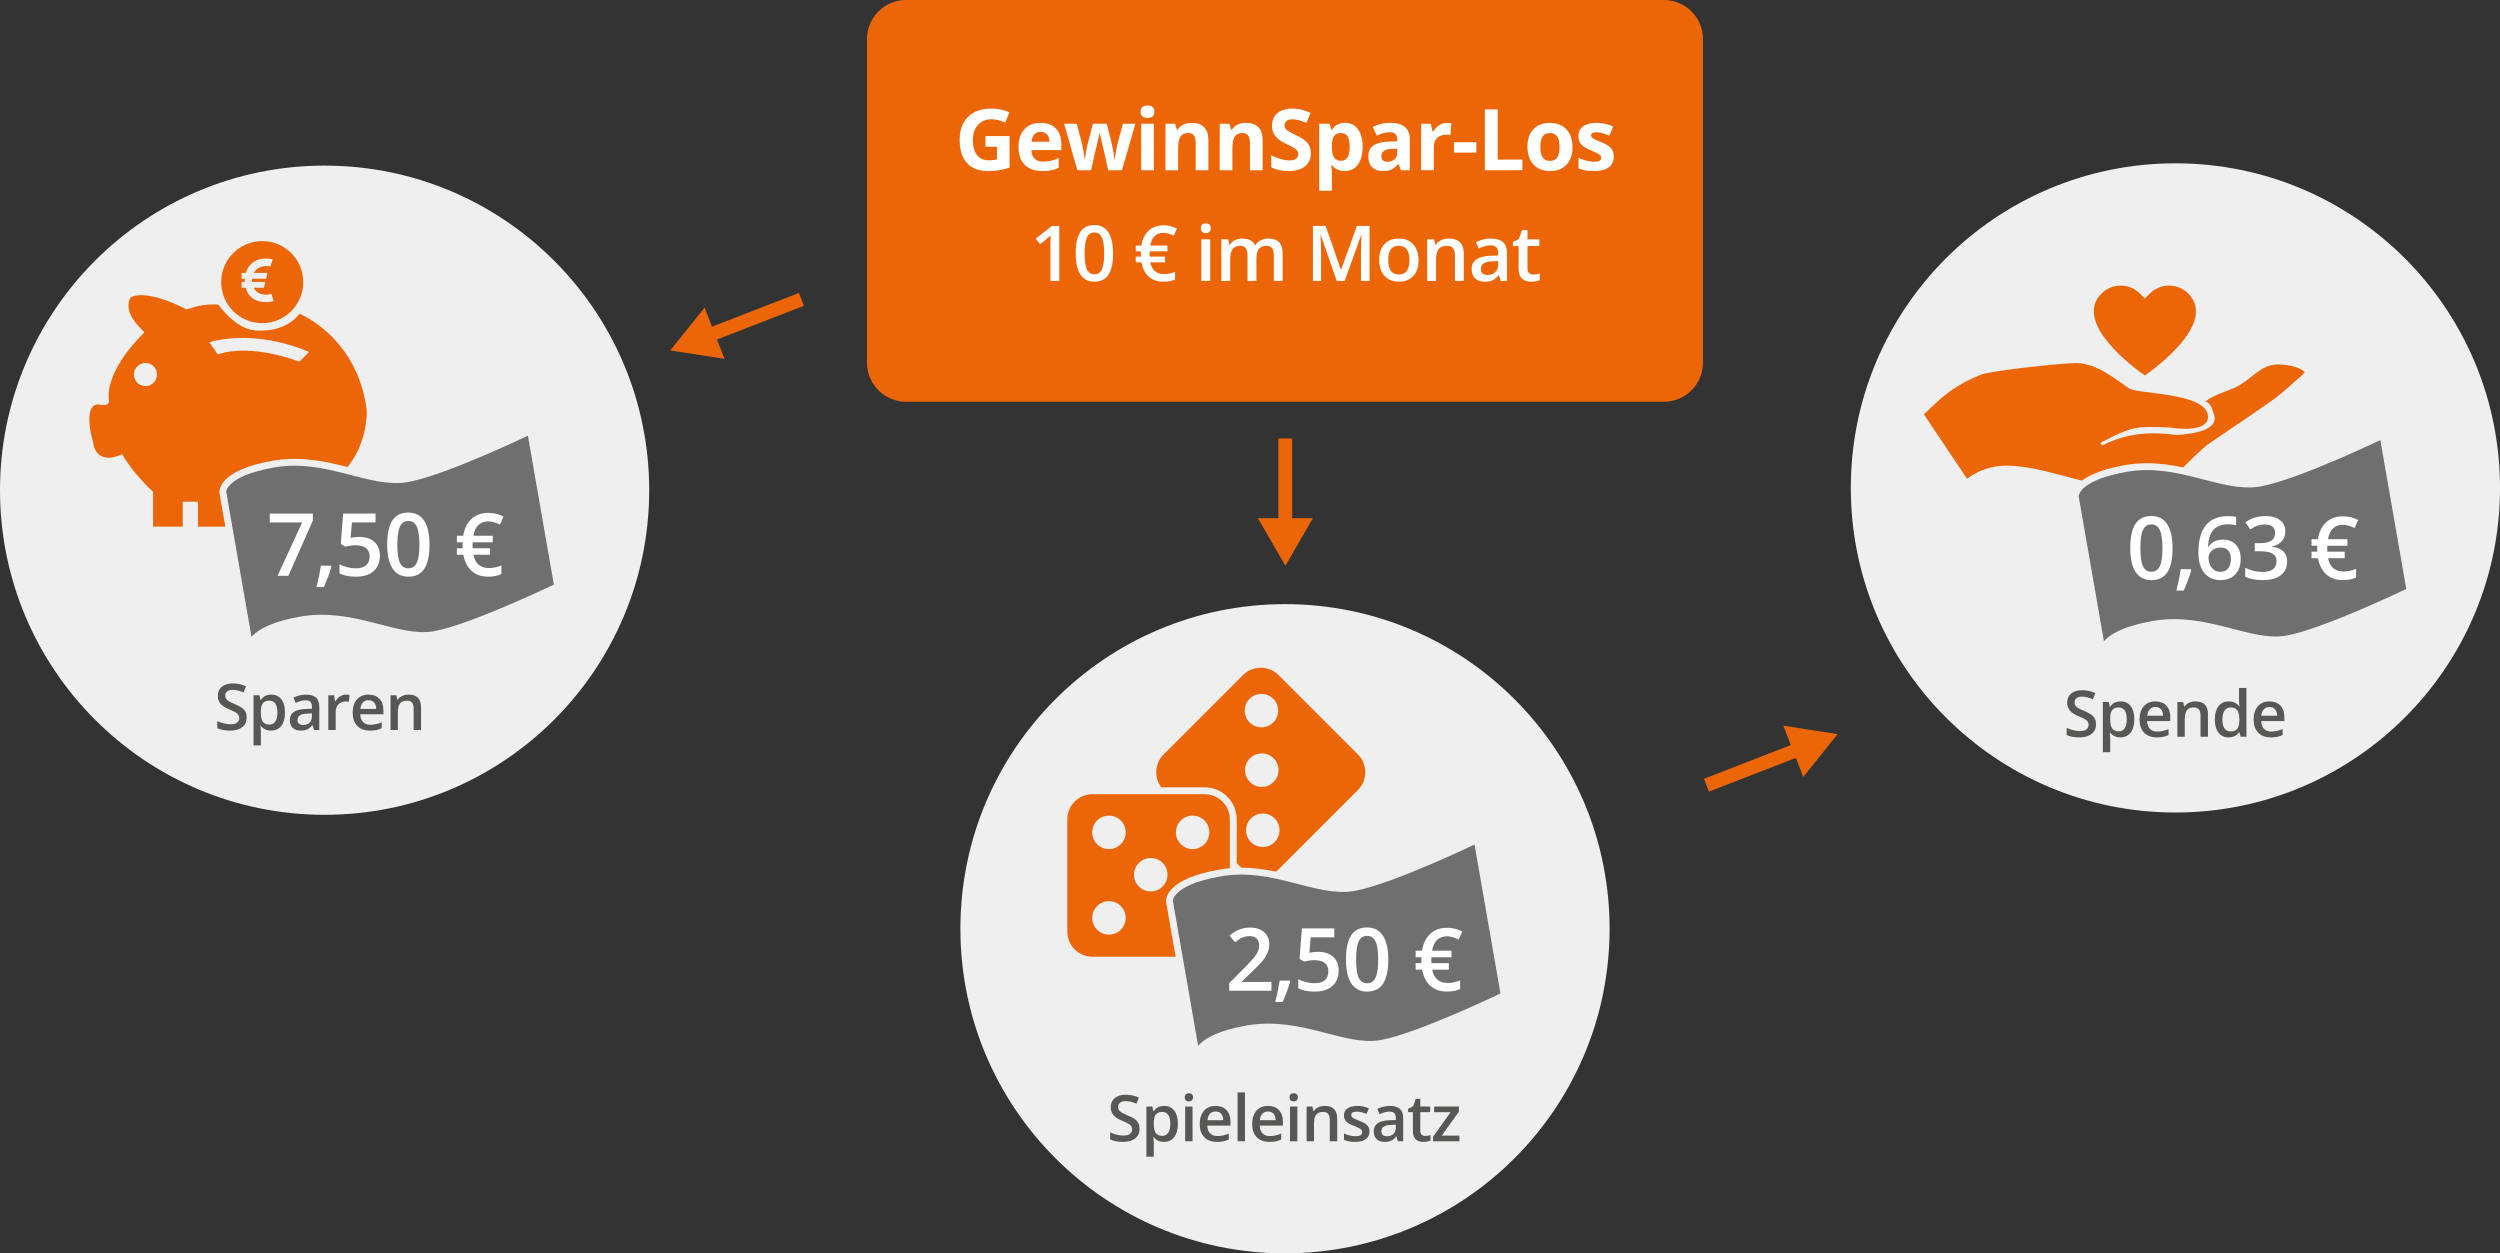 <?xml version="1.0" encoding="utf-8"?>
<!-- Generator: Adobe Illustrator 15.1.0, SVG Export Plug-In . SVG Version: 6.00 Build 0)  -->
<!DOCTYPE svg PUBLIC "-//W3C//DTD SVG 1.1//EN" "http://www.w3.org/Graphics/SVG/1.1/DTD/svg11.dtd">
<svg version="1.1" id="Ebene_1" xmlns="http://www.w3.org/2000/svg" xmlns:xlink="http://www.w3.org/1999/xlink" x="0px" y="0px"
	 width="544.265px" height="272.857px" viewBox="0 0 544.265 272.857" enable-background="new 0 0 544.265 272.857"
	 xml:space="preserve">
<rect x="0" y="0" width="544.265" height="272.857" fill="#333333" stroke="none"/>
<path fill="#EC6608" d="M370.75,78.957c0,4.696-3.807,8.504-8.504,8.504H197.253c-4.697,0-8.504-3.808-8.504-8.504V8.504
	c0-4.697,3.807-8.504,8.504-8.504h164.993c4.697,0,8.504,3.807,8.504,8.504V78.957z"/>
<circle fill="#EEEFEE" cx="473.599" cy="106.222" r="70.667"/>
<g>
	<path fill="#575756" d="M456.314,157.683c0,0.889-0.32,1.586-0.963,2.092s-1.529,0.76-2.66,0.76s-2.055-0.176-2.775-0.526v-1.545
		c0.457,0.214,0.941,0.383,1.453,0.506c0.514,0.123,0.99,0.185,1.432,0.185c0.648,0,1.125-0.123,1.434-0.368
		c0.309-0.246,0.463-0.577,0.463-0.991c0-0.374-0.143-0.69-0.424-0.95c-0.283-0.26-0.867-0.567-1.75-0.923
		c-0.912-0.369-1.557-0.791-1.93-1.266c-0.373-0.474-0.561-1.043-0.561-1.709c0-0.834,0.297-1.489,0.889-1.969
		c0.592-0.479,1.387-0.718,2.385-0.718c0.957,0,1.91,0.209,2.857,0.629l-0.52,1.333c-0.889-0.374-1.682-0.561-2.379-0.561
		c-0.527,0-0.93,0.114-1.203,0.345c-0.273,0.229-0.41,0.534-0.41,0.913c0,0.26,0.055,0.481,0.164,0.667
		c0.109,0.185,0.291,0.358,0.541,0.522s0.701,0.38,1.354,0.649c0.734,0.305,1.271,0.59,1.613,0.854
		c0.342,0.265,0.592,0.563,0.752,0.896C456.236,156.839,456.314,157.231,456.314,157.683z"/>
	<path fill="#575756" d="M461.632,160.533c-0.957,0-1.699-0.345-2.229-1.032h-0.096c0.063,0.638,0.096,1.024,0.096,1.162v3.097
		h-1.605v-10.924h1.299c0.037,0.141,0.111,0.479,0.227,1.012h0.082c0.5-0.766,1.252-1.147,2.256-1.147
		c0.943,0,1.678,0.342,2.203,1.024c0.527,0.685,0.791,1.644,0.791,2.878c0,1.235-0.27,2.199-0.805,2.893
		C463.316,160.187,462.578,160.533,461.632,160.533z M461.244,154.012c-0.639,0-1.104,0.187-1.398,0.561
		c-0.293,0.374-0.439,0.972-0.439,1.791v0.239c0,0.92,0.146,1.587,0.438,2c0.293,0.413,0.77,0.619,1.43,0.619
		c0.557,0,0.984-0.228,1.285-0.684s0.451-1.105,0.451-1.948c0-0.848-0.148-1.489-0.447-1.924
		C462.261,154.229,461.822,154.012,461.244,154.012z"/>
	<path fill="#575756" d="M469.542,160.533c-1.176,0-2.096-0.344-2.758-1.029c-0.664-0.687-0.996-1.63-0.996-2.833
		c0-1.235,0.309-2.206,0.924-2.912s1.461-1.061,2.535-1.061c0.998,0,1.787,0.304,2.365,0.909c0.58,0.606,0.869,1.44,0.869,2.502
		v0.868h-5.039c0.021,0.734,0.223,1.298,0.596,1.692c0.373,0.394,0.9,0.591,1.578,0.591c0.447,0,0.863-0.042,1.248-0.126
		s0.799-0.225,1.24-0.42v1.306c-0.393,0.188-0.787,0.319-1.189,0.396C470.515,160.494,470.058,160.533,469.542,160.533z
		 M469.25,153.916c-0.512,0-0.92,0.162-1.229,0.484c-0.307,0.324-0.49,0.795-0.551,1.415h3.434c-0.01-0.625-0.16-1.097-0.451-1.418
		C470.16,154.077,469.759,153.916,469.25,153.916z"/>
	<path fill="#575756" d="M480.679,160.396h-1.613v-4.647c0-0.583-0.117-1.02-0.354-1.307s-0.605-0.431-1.117-0.431
		c-0.68,0-1.176,0.201-1.49,0.602c-0.314,0.401-0.471,1.073-0.471,2.018v3.767h-1.607v-7.561h1.258l0.227,0.991h0.082
		c0.229-0.36,0.551-0.639,0.973-0.834c0.418-0.196,0.883-0.295,1.395-0.295c1.813,0,2.721,0.924,2.721,2.77v4.928H480.679z"/>
	<path fill="#575756" d="M485.183,160.533c-0.943,0-1.68-0.343-2.207-1.025c-0.529-0.685-0.793-1.644-0.793-2.878
		c0-1.24,0.268-2.205,0.803-2.896c0.535-0.689,1.277-1.036,2.225-1.036c0.994,0,1.75,0.367,2.271,1.102h0.082
		c-0.078-0.542-0.115-0.971-0.115-1.285v-2.755h1.613v10.637h-1.26l-0.279-0.991h-0.074
		C486.931,160.156,486.177,160.533,485.183,160.533z M485.615,159.234c0.66,0,1.141-0.186,1.441-0.557s0.455-0.974,0.465-1.808
		v-0.227c0-0.953-0.154-1.629-0.465-2.03c-0.311-0.4-0.795-0.602-1.455-0.602c-0.564,0-1.002,0.229-1.307,0.687
		s-0.457,1.111-0.457,1.958c0,0.839,0.146,1.479,0.443,1.917C484.578,159.015,485.023,159.234,485.615,159.234z"/>
	<path fill="#575756" d="M494.378,160.533c-1.176,0-2.096-0.344-2.758-1.029c-0.664-0.687-0.996-1.63-0.996-2.833
		c0-1.235,0.309-2.206,0.924-2.912s1.461-1.061,2.535-1.061c0.998,0,1.787,0.304,2.365,0.909c0.58,0.606,0.869,1.44,0.869,2.502
		v0.868h-5.039c0.021,0.734,0.223,1.298,0.596,1.692c0.373,0.394,0.9,0.591,1.578,0.591c0.447,0,0.863-0.042,1.248-0.126
		s0.799-0.225,1.24-0.42v1.306c-0.393,0.188-0.787,0.319-1.189,0.396C495.351,160.494,494.894,160.533,494.378,160.533z
		 M494.083,153.916c-0.51,0-0.918,0.162-1.227,0.484c-0.309,0.324-0.49,0.795-0.551,1.415h3.432
		c-0.008-0.625-0.158-1.097-0.451-1.418C494.996,154.077,494.595,153.916,494.083,153.916z"/>
</g>
<g>
	<g>
		<path fill="#EC6608" d="M501.759,81.066c-0.754,0.817-1.646,1.523-2.467,2.267c-0.984,0.896-2,1.766-3.025,2.62
			c-1.9,1.588-12.266,8.501-15.66,10.821c1.102-0.752-8.369-1.975-6.793-2.07c10.936-0.663,8.02-4.688,7.951-5.135
			c-0.164-1.078-1.34-2.504-1.738-1.988c0.963-1.242,5.045-2.534,6.436-3.149c1.619-0.716,2.914-1.844,4.303-2.921
			c1.367-1.063,2.854-2.021,4.625-2.151C497.044,79.238,500.679,79.713,501.759,81.066"/>
		<path fill="#EC6608" d="M472.384,94.537c-0.082-0.012-0.162-0.016-0.203-0.034c-0.459-0.042-0.918-0.077-1.377-0.104l-1.148-0.054
			c-0.02-0.013-0.166,0.013-0.182,0c-0.619-0.014-1.242-0.012-1.863,0.015l-0.658,0.036c-0.572,0.039-1.145,0.096-1.713,0.175
			c-2.58,0.365-5.031,1.153-7.363,2.303c-0.404,0.2-0.756-0.402-0.354-0.603c2.594-1.279,5.338-2.889,8.217-3.208
			c2.195-0.242,6.684,0.014,6.725,0.021c0.326,0.031,8.311,1.403,8.227-2.416c-0.115-5.177-14.986-4.852-17.049-6.042
			c-0.023-0.009-0.051-0.022-0.076-0.039c-0.012-0.009-0.021-0.017-0.033-0.023c-0.004-0.002-0.006-0.004-0.01-0.006
			c-0.01-0.004-0.016-0.01-0.023-0.017c-3.395-2.339-7.053-5.366-11.367-5.502c-2.271-0.07-18.406,1.582-20.83,2.516
			c-2.309,0.891-4.521,2.044-6.549,3.467c-2.033,1.428-3.768,3.147-5.559,4.854c-0.115,0.109-0.229,0.22-0.346,0.326l9.389,14.023
			c0.559-0.408,1.141-0.785,1.75-1.118c2.197-1.203,4.566-1.764,7.072-1.729c2.543,0.034,5.094,0.488,7.566,1.053
			c2.768,0.633,5.502,1.396,8.244,2.119c2.727,0.718,5.477,1.413,8.258,1.88c2.695,0.453,5.578,0.72,8.271,0.114
			c0.027-0.007,0.053-0.01,0.076-0.01c2.555-1.529,4.678-3.634,6.777-5.718c1.049-1.039,2.096-2.083,3.203-3.057
			c0.854-0.75,1.736-1.535,2.711-2.146c-2.688-0.004-5.4-0.549-8.063-0.898L472.384,94.537z"/>
		<path fill="#EC6608" d="M476.384,63.898c-2.301-2.303-6.035-2.303-8.338,0l-1.092,1.09l-1.092-1.09
			c-2.303-2.303-6.035-2.303-8.338,0c-6.41,6.411,7.365,16.412,9.43,17.849C469.017,80.31,482.796,70.308,476.384,63.898"/>
	</g>
	<g>
		<path fill="#706F6F" stroke="#EEEFEE" stroke-width="1.5" stroke-miterlimit="10" d="M451.8,108.17c0,0-0.527-4.169,11.074-6.189
			c11.6-2.021,20.924,4.605,29.043,3.19c8.121-1.415,26.865-10.464,26.865-10.464l5.914,33.949c0,0-18.742,9.048-26.863,10.463
			s-17.443-5.211-29.045-3.188c-11.602,2.021-11.072,6.188-11.072,6.188L451.8,108.17z"/>
		<g>
			<path fill="#FFFFFF" d="M472.98,119.327c0,2.356-0.379,4.107-1.137,5.251c-0.758,1.146-1.916,1.717-3.475,1.717
				c-1.508,0-2.652-0.591-3.434-1.772c-0.777-1.181-1.168-2.913-1.168-5.195c0-2.394,0.379-4.157,1.137-5.293
				c0.758-1.135,1.912-1.702,3.465-1.702c1.516,0,2.664,0.595,3.441,1.781C472.589,115.301,472.98,117.039,472.98,119.327z
				 M465.976,119.327c0,1.851,0.189,3.17,0.57,3.961c0.381,0.792,0.988,1.188,1.822,1.188c0.836,0,1.447-0.402,1.832-1.206
				c0.387-0.804,0.58-2.118,0.58-3.943c0-1.817-0.193-3.134-0.58-3.946c-0.385-0.813-0.996-1.221-1.832-1.221
				c-0.834,0-1.441,0.399-1.822,1.197C466.167,116.155,465.976,117.479,465.976,119.327z"/>
			<path fill="#FFFFFF" d="M477.048,124.115c-0.297,1.15-0.84,2.631-1.633,4.444h-1.604c0.426-1.67,0.744-3.222,0.955-4.657h2.143
				L477.048,124.115z"/>
			<path fill="#FFFFFF" d="M478.603,120.329c0-5.307,2.162-7.96,6.484-7.96c0.682,0,1.256,0.054,1.727,0.158v1.818
				c-0.471-0.137-1.016-0.204-1.633-0.204c-1.453,0-2.545,0.39-3.275,1.169c-0.729,0.779-1.125,2.029-1.188,3.748h0.111
				c0.291-0.501,0.699-0.889,1.225-1.165c0.525-0.275,1.145-0.413,1.855-0.413c1.229,0,2.188,0.377,2.877,1.132
				c0.686,0.755,1.029,1.778,1.029,3.071c0,1.423-0.398,2.547-1.193,3.372c-0.793,0.826-1.877,1.239-3.25,1.239
				c-0.973,0-1.816-0.233-2.533-0.701c-0.719-0.468-1.27-1.147-1.656-2.041S478.603,121.586,478.603,120.329z M483.335,124.494
				c0.748,0,1.324-0.24,1.729-0.724s0.607-1.172,0.607-2.069c0-0.778-0.189-1.392-0.57-1.837c-0.381-0.444-0.949-0.668-1.713-0.668
				c-0.469,0-0.9,0.102-1.299,0.302c-0.395,0.201-0.707,0.477-0.936,0.825c-0.23,0.351-0.344,0.707-0.344,1.072
				c0,0.872,0.236,1.606,0.709,2.204C481.996,124.197,482.599,124.494,483.335,124.494z"/>
			<path fill="#FFFFFF" d="M497.525,115.662c0,0.86-0.25,1.576-0.75,2.148c-0.502,0.572-1.207,0.957-2.115,1.155v0.073
				c1.088,0.137,1.904,0.476,2.449,1.017c0.543,0.541,0.814,1.26,0.814,2.157c0,1.305-0.461,2.312-1.381,3.02
				c-0.922,0.708-2.234,1.063-3.934,1.063c-1.504,0-2.771-0.244-3.807-0.733v-1.939c0.576,0.285,1.186,0.504,1.828,0.659
				c0.645,0.155,1.262,0.232,1.855,0.232c1.051,0,1.838-0.195,2.355-0.584c0.52-0.39,0.779-0.993,0.779-1.81
				c0-0.724-0.287-1.255-0.861-1.596c-0.576-0.34-1.479-0.51-2.709-0.51h-1.18v-1.772h1.197c2.164,0,3.248-0.748,3.248-2.245
				c0-0.581-0.189-1.029-0.566-1.345c-0.377-0.314-0.934-0.473-1.67-0.473c-0.514,0-1.008,0.072-1.484,0.218
				c-0.477,0.145-1.039,0.428-1.688,0.849l-1.068-1.521c1.244-0.915,2.689-1.373,4.334-1.373c1.365,0,2.434,0.294,3.199,0.881
				C497.142,113.821,497.525,114.631,497.525,115.662z"/>
			<path fill="#FFFFFF" d="M510.06,114.253c-0.871,0-1.586,0.26-2.139,0.778c-0.553,0.521-0.924,1.306-1.107,2.356h4.229v1.429
				h-4.369l-0.018,0.417v0.51l0.018,0.362h3.785v1.419h-3.627c0.395,1.93,1.52,2.896,3.377,2.896c0.885,0,1.791-0.191,2.719-0.575
				v1.883c-0.811,0.377-1.754,0.566-2.83,0.566c-1.49,0-2.701-0.408-3.633-1.226c-0.93-0.816-1.539-1.998-1.822-3.544h-1.41v-1.419
				h1.262l-0.02-0.343v-0.343l0.02-0.604h-1.262v-1.429h1.393c0.234-1.552,0.824-2.771,1.771-3.655
				c0.945-0.884,2.168-1.327,3.664-1.327c1.236,0,2.344,0.272,3.32,0.816l-0.777,1.734
				C511.65,114.489,510.802,114.253,510.06,114.253z"/>
		</g>
	</g>
</g>
<g>
	<circle fill="#EEEFEE" cx="279.75" cy="202.192" r="70.667"/>
	<g>
		<path fill="#575756" d="M248.091,245.746c0,0.889-0.321,1.586-0.964,2.092s-1.529,0.759-2.659,0.759
			c-1.13,0-2.055-0.175-2.775-0.526v-1.545c0.456,0.214,0.94,0.384,1.453,0.506c0.513,0.123,0.99,0.186,1.432,0.186
			c0.647,0,1.125-0.123,1.432-0.369c0.307-0.246,0.461-0.577,0.461-0.991c0-0.374-0.141-0.689-0.424-0.95
			c-0.283-0.26-0.866-0.566-1.75-0.923c-0.912-0.369-1.554-0.791-1.928-1.265s-0.561-1.043-0.561-1.709
			c0-0.834,0.296-1.49,0.889-1.969c0.593-0.479,1.388-0.719,2.386-0.719c0.957,0,1.91,0.209,2.857,0.63l-0.52,1.333
			c-0.889-0.374-1.682-0.562-2.379-0.562c-0.529,0-0.93,0.115-1.203,0.345c-0.273,0.23-0.41,0.534-0.41,0.913
			c0,0.26,0.055,0.482,0.164,0.667c0.109,0.186,0.29,0.359,0.54,0.523s0.702,0.38,1.354,0.648c0.734,0.306,1.271,0.591,1.613,0.854
			c0.342,0.264,0.592,0.563,0.752,0.896S248.091,245.295,248.091,245.746z"/>
		<path fill="#575756" d="M253.41,248.597c-0.957,0-1.7-0.344-2.229-1.032h-0.096c0.064,0.639,0.096,1.025,0.096,1.162v3.097h-1.606
			V240.9h1.299c0.037,0.142,0.112,0.479,0.226,1.013h0.082c0.501-0.767,1.253-1.148,2.256-1.148c0.943,0,1.678,0.342,2.205,1.025
			c0.527,0.683,0.79,1.643,0.79,2.878c0,1.234-0.268,2.199-0.803,2.892C255.095,248.252,254.354,248.597,253.41,248.597z
			 M253.021,242.075c-0.638,0-1.104,0.187-1.398,0.561s-0.441,0.971-0.441,1.791v0.239c0,0.92,0.146,1.587,0.438,2
			s0.768,0.619,1.429,0.619c0.556,0,0.984-0.229,1.285-0.685c0.301-0.456,0.451-1.104,0.451-1.948c0-0.848-0.149-1.488-0.448-1.924
			C254.038,242.294,253.599,242.075,253.021,242.075z"/>
		<path fill="#575756" d="M257.922,238.896c0-0.287,0.079-0.508,0.236-0.663c0.157-0.154,0.382-0.231,0.673-0.231
			c0.283,0,0.502,0.078,0.66,0.231c0.158,0.154,0.236,0.376,0.236,0.663c0,0.273-0.079,0.489-0.236,0.646
			c-0.157,0.156-0.377,0.235-0.66,0.235c-0.292,0-0.516-0.079-0.673-0.235C258.001,239.385,257.922,239.17,257.922,238.896z
			 M259.624,248.46h-1.606v-7.562h1.606V248.46z"/>
		<path fill="#575756" d="M264.943,248.597c-1.176,0-2.095-0.343-2.758-1.029c-0.663-0.686-0.995-1.63-0.995-2.833
			c0-1.234,0.308-2.206,0.923-2.912c0.615-0.705,1.46-1.06,2.536-1.06c0.998,0,1.787,0.303,2.365,0.909
			c0.578,0.605,0.868,1.439,0.868,2.502v0.868h-5.038c0.023,0.733,0.221,1.298,0.595,1.691c0.374,0.395,0.9,0.592,1.579,0.592
			c0.447,0,0.862-0.043,1.248-0.127c0.386-0.084,0.799-0.225,1.241-0.42v1.307c-0.392,0.187-0.789,0.318-1.189,0.396
			S265.458,248.597,264.943,248.597z M264.649,241.979c-0.51,0-0.919,0.162-1.227,0.485c-0.308,0.323-0.491,0.795-0.55,1.415h3.432
			c-0.009-0.625-0.16-1.098-0.451-1.418C265.562,242.14,265.159,241.979,264.649,241.979z"/>
		<path fill="#575756" d="M271.034,248.46h-1.606v-10.638h1.606V248.46z"/>
		<path fill="#575756" d="M276.353,248.597c-1.176,0-2.096-0.343-2.758-1.029c-0.663-0.686-0.995-1.63-0.995-2.833
			c0-1.234,0.308-2.206,0.923-2.912c0.615-0.705,1.46-1.06,2.536-1.06c0.998,0,1.787,0.303,2.364,0.909
			c0.578,0.605,0.869,1.439,0.869,2.502v0.868h-5.039c0.023,0.733,0.222,1.298,0.596,1.691c0.374,0.395,0.9,0.592,1.579,0.592
			c0.446,0,0.862-0.043,1.247-0.127c0.387-0.084,0.8-0.225,1.242-0.42v1.307c-0.393,0.187-0.789,0.318-1.189,0.396
			S276.869,248.597,276.353,248.597z M276.059,241.979c-0.511,0-0.919,0.162-1.228,0.485c-0.308,0.323-0.49,0.795-0.549,1.415h3.432
			c-0.01-0.625-0.16-1.098-0.451-1.418C276.972,242.14,276.569,241.979,276.059,241.979z"/>
		<path fill="#575756" d="M280.742,238.896c0-0.287,0.078-0.508,0.235-0.663c0.157-0.154,0.382-0.231,0.673-0.231
			c0.283,0,0.502,0.078,0.66,0.231c0.158,0.154,0.236,0.376,0.236,0.663c0,0.273-0.08,0.489-0.236,0.646
			c-0.157,0.156-0.377,0.235-0.66,0.235c-0.292,0-0.516-0.079-0.673-0.235C280.82,239.385,280.742,239.17,280.742,238.896z
			 M282.443,248.46h-1.605v-7.562h1.605V248.46z"/>
		<path fill="#575756" d="M291.112,248.46H289.5v-4.648c0-0.583-0.117-1.019-0.353-1.306s-0.606-0.431-1.118-0.431
			c-0.679,0-1.176,0.2-1.49,0.602c-0.313,0.401-0.472,1.073-0.472,2.017v3.768h-1.606V240.9h1.259l0.226,0.991h0.082
			c0.229-0.36,0.551-0.638,0.971-0.834s0.885-0.294,1.396-0.294c1.813,0,2.722,0.923,2.722,2.769v4.929H291.112z"/>
		<path fill="#575756" d="M298.146,246.307c0,0.738-0.27,1.305-0.807,1.699c-0.539,0.394-1.309,0.591-2.312,0.591
			c-1.007,0-1.815-0.153-2.427-0.458v-1.388c0.889,0.41,1.716,0.615,2.48,0.615c0.989,0,1.483-0.299,1.483-0.896
			c0-0.191-0.056-0.351-0.164-0.479c-0.108-0.129-0.29-0.261-0.54-0.396s-0.6-0.292-1.046-0.465
			c-0.871-0.337-1.459-0.674-1.767-1.012c-0.309-0.339-0.461-0.775-0.461-1.313c0-0.646,0.261-1.149,0.783-1.507
			c0.521-0.358,1.23-0.537,2.129-0.537c0.889,0,1.729,0.18,2.521,0.54l-0.52,1.21c-0.816-0.337-1.502-0.506-2.059-0.506
			c-0.848,0-1.271,0.242-1.271,0.725c0,0.237,0.11,0.438,0.332,0.603c0.223,0.164,0.703,0.39,1.447,0.677
			c0.625,0.242,1.077,0.462,1.359,0.663c0.281,0.201,0.492,0.432,0.629,0.694C298.076,245.628,298.146,245.942,298.146,246.307z"/>
		<path fill="#575756" d="M304.333,248.46l-0.322-1.054h-0.055c-0.365,0.461-0.73,0.773-1.1,0.94
			c-0.371,0.167-0.844,0.25-1.424,0.25c-0.742,0-1.322-0.201-1.738-0.602c-0.418-0.401-0.625-0.969-0.625-1.702
			c0-0.779,0.289-1.367,0.867-1.765c0.578-0.396,1.461-0.612,2.646-0.648l1.305-0.041v-0.403c0-0.482-0.111-0.844-0.338-1.083
			c-0.225-0.239-0.574-0.358-1.049-0.358c-0.387,0-0.758,0.057-1.113,0.171c-0.355,0.113-0.697,0.249-1.025,0.402l-0.52-1.147
			c0.41-0.214,0.859-0.377,1.348-0.489c0.486-0.112,0.947-0.167,1.381-0.167c0.961,0,1.688,0.209,2.176,0.629
			c0.49,0.42,0.736,1.078,0.736,1.977v5.093h-1.15V248.46z M301.941,247.365c0.582,0,1.051-0.162,1.404-0.488
			s0.529-0.783,0.529-1.371v-0.656l-0.971,0.041c-0.756,0.027-1.307,0.154-1.65,0.379c-0.344,0.226-0.516,0.571-0.516,1.036
			c0,0.337,0.1,0.598,0.301,0.783C301.24,247.274,301.541,247.365,301.941,247.365z"/>
		<path fill="#575756" d="M310.259,247.298c0.393,0,0.785-0.063,1.176-0.186v1.21c-0.178,0.078-0.406,0.144-0.686,0.195
			c-0.281,0.052-0.572,0.079-0.873,0.079c-1.521,0-2.283-0.802-2.283-2.406v-4.073h-1.031v-0.712l1.107-0.588l0.547-1.6h0.99v1.682
			h2.154v1.218h-2.154v4.047c0,0.387,0.098,0.673,0.291,0.857C309.693,247.207,309.947,247.298,310.259,247.298z"/>
		<path fill="#575756" d="M317.718,248.46h-5.734v-0.991l3.82-5.339h-3.59v-1.23h5.395v1.121l-3.738,5.209h3.848V248.46
			L317.718,248.46z"/>
	</g>
	<g>
		<g>
			<path fill="#EC6608" stroke="#EEEFEE" stroke-width="1.5" stroke-miterlimit="10" d="M296.152,163.716
				c2.434,2.434,2.434,6.379,0,8.813l-17.27,17.27c-2.434,2.433-6.379,2.433-8.813,0l-17.269-17.27
				c-2.435-2.434-2.435-6.379,0-8.813l17.269-17.269c2.433-2.434,6.379-2.434,8.813,0L296.152,163.716z"/>
			<circle fill="#EEEFEE" cx="274.621" cy="154.704" r="3.644"/>
			<circle fill="#EEEFEE" cx="274.697" cy="167.669" r="3.644"/>
			<circle fill="#EEEFEE" cx="274.912" cy="180.753" r="3.645"/>
			<path fill="#EC6608" stroke="#EEEFEE" stroke-width="1.5" stroke-miterlimit="10" d="M268.493,202.806
				c0,3.441-2.79,6.231-6.231,6.231H237.84c-3.442,0-6.232-2.79-6.232-6.231v-24.421c0-3.442,2.79-6.231,6.232-6.231h24.421
				c3.441,0,6.231,2.79,6.231,6.231L268.493,202.806L268.493,202.806z"/>
			<circle fill="#EEEFEE" cx="241.426" cy="181.208" r="3.645"/>
			<circle fill="#EEEFEE" cx="259.64" cy="181.208" r="3.644"/>
			<circle fill="#EEEFEE" cx="250.528" cy="190.43" r="3.645"/>
			<circle fill="#EEEFEE" cx="241.426" cy="199.833" r="3.645"/>
			<circle fill="#FFFFFF" cx="259.64" cy="199.833" r="3.644"/>
		</g>
		<g>
			<path fill="#706F6F" stroke="#EEEFEE" stroke-width="1.5" stroke-miterlimit="10" d="M254.601,196.226
				c0,0-0.527-4.169,11.074-6.188c11.6-2.021,20.923,4.604,29.043,3.189c8.119-1.415,26.863-10.464,26.863-10.464l5.916,33.949
				c0,0-18.744,9.048-26.865,10.463c-8.119,1.415-17.442-5.211-29.043-3.19c-11.601,2.021-11.074,6.189-11.074,6.189
				L254.601,196.226z"/>
			<g>
				<path fill="#FFFFFF" d="M276.802,215.689h-9.194v-1.65l3.498-3.517c1.033-1.058,1.718-1.808,2.056-2.25
					c0.336-0.441,0.582-0.857,0.736-1.248c0.154-0.39,0.232-0.807,0.232-1.252c0-0.611-0.185-1.095-0.553-1.447
					c-0.367-0.353-0.875-0.528-1.526-0.528c-0.52,0-1.022,0.096-1.507,0.288c-0.486,0.191-1.047,0.538-1.684,1.039l-1.178-1.438
					c0.754-0.637,1.487-1.088,2.199-1.354c0.711-0.267,1.469-0.399,2.273-0.399c1.263,0,2.273,0.329,3.034,0.988
					c0.762,0.658,1.141,1.544,1.141,2.658c0,0.611-0.109,1.193-0.328,1.743c-0.221,0.552-0.558,1.118-1.013,1.703
					c-0.454,0.584-1.21,1.375-2.268,2.37l-2.356,2.282v0.093h6.437V215.689L276.802,215.689z"/>
				<path fill="#FFFFFF" d="M280.871,213.694c-0.297,1.15-0.841,2.632-1.633,4.444h-1.605c0.428-1.67,0.746-3.222,0.957-4.657h2.143
					L280.871,213.694z"/>
				<path fill="#FFFFFF" d="M286.99,207.219c1.366,0,2.448,0.362,3.246,1.085c0.799,0.723,1.197,1.71,1.197,2.959
					c0,1.447-0.453,2.578-1.359,3.391c-0.906,0.813-2.193,1.221-3.863,1.221c-1.517,0-2.707-0.244-3.572-0.733v-1.976
					c0.501,0.285,1.076,0.504,1.727,0.658c0.648,0.155,1.252,0.232,1.809,0.232c0.982,0,1.73-0.219,2.244-0.659
					c0.514-0.438,0.771-1.082,0.771-1.93c0-1.62-1.033-2.431-3.099-2.431c-0.291,0-0.649,0.028-1.076,0.088
					c-0.428,0.059-0.801,0.125-1.123,0.199l-0.975-0.574l0.521-6.624h7.051v1.938h-5.13l-0.307,3.358
					c0.217-0.037,0.482-0.08,0.793-0.13C286.156,207.244,286.539,207.219,286.99,207.219z"/>
				<path fill="#FFFFFF" d="M302.238,208.906c0,2.356-0.379,4.107-1.139,5.252c-0.756,1.145-1.916,1.716-3.473,1.716
					c-1.51,0-2.653-0.59-3.434-1.772c-0.779-1.181-1.169-2.913-1.169-5.195c0-2.394,0.379-4.157,1.136-5.293
					c0.758-1.135,1.913-1.701,3.465-1.701c1.516,0,2.664,0.594,3.443,1.78C301.845,204.88,302.238,206.619,302.238,208.906z
					 M295.232,208.906c0,1.851,0.189,3.171,0.571,3.962c0.38,0.792,0.987,1.188,1.823,1.188c0.834,0,1.445-0.402,1.832-1.206
					s0.58-2.118,0.58-3.943c0-1.817-0.193-3.134-0.58-3.946c-0.387-0.813-0.998-1.221-1.832-1.221c-0.836,0-1.443,0.399-1.823,1.197
					C295.421,205.734,295.232,207.058,295.232,208.906z"/>
				<path fill="#FFFFFF" d="M315.021,203.833c-0.871,0-1.586,0.26-2.139,0.778c-0.553,0.521-0.922,1.306-1.107,2.356h4.229v1.429
					h-4.369l-0.02,0.417v0.51l0.02,0.362h3.785v1.419h-3.627c0.396,1.931,1.521,2.896,3.377,2.896c0.883,0,1.791-0.191,2.717-0.575
					v1.883c-0.811,0.377-1.752,0.566-2.83,0.566c-1.49,0-2.699-0.408-3.631-1.226c-0.932-0.815-1.539-1.998-1.824-3.544h-1.408
					v-1.419h1.262l-0.02-0.343V209l0.02-0.604h-1.262v-1.429h1.391c0.236-1.552,0.826-2.771,1.773-3.655
					c0.945-0.884,2.166-1.327,3.664-1.327c1.236,0,2.344,0.272,3.32,0.816l-0.777,1.735
					C316.611,204.068,315.763,203.833,315.021,203.833z"/>
			</g>
		</g>
	</g>
</g>
<g>
	<circle fill="#EEEFEE" cx="70.667" cy="106.722" r="70.667"/>
	<g>
		<path fill="#575756" d="M53.706,156.206c0,0.889-0.321,1.586-0.964,2.092c-0.643,0.506-1.529,0.759-2.659,0.759
			s-2.055-0.175-2.775-0.526v-1.545c0.456,0.215,0.94,0.384,1.453,0.507c0.513,0.122,0.99,0.185,1.432,0.185
			c0.647,0,1.125-0.123,1.432-0.369s0.461-0.577,0.461-0.991c0-0.374-0.141-0.689-0.424-0.949c-0.283-0.261-0.866-0.567-1.75-0.924
			c-0.912-0.369-1.554-0.791-1.928-1.265s-0.561-1.043-0.561-1.709c0-0.834,0.296-1.49,0.889-1.969
			c0.593-0.479,1.388-0.719,2.386-0.719c0.957,0,1.91,0.21,2.857,0.63l-0.52,1.333c-0.889-0.374-1.682-0.562-2.379-0.562
			c-0.529,0-0.93,0.115-1.203,0.345c-0.273,0.23-0.41,0.534-0.41,0.913c0,0.261,0.055,0.482,0.164,0.667
			c0.109,0.186,0.29,0.359,0.54,0.523s0.702,0.38,1.354,0.648c0.734,0.306,1.271,0.591,1.613,0.854
			c0.342,0.264,0.592,0.563,0.752,0.896C53.626,155.364,53.706,155.755,53.706,156.206z"/>
		<path fill="#575756" d="M59.024,159.057c-0.957,0-1.7-0.344-2.229-1.032H56.7c0.064,0.639,0.096,1.025,0.096,1.162v3.098H55.19
			V151.36h1.299c0.037,0.142,0.112,0.479,0.226,1.013h0.082c0.501-0.767,1.253-1.148,2.256-1.148c0.943,0,1.678,0.342,2.205,1.025
			c0.527,0.683,0.79,1.643,0.79,2.878c0,1.234-0.268,2.199-0.803,2.892C60.71,158.712,59.968,159.057,59.024,159.057z
			 M58.635,152.535c-0.638,0-1.104,0.187-1.398,0.561s-0.441,0.971-0.441,1.791v0.239c0,0.92,0.146,1.587,0.438,2
			s0.768,0.619,1.429,0.619c0.556,0,0.984-0.229,1.285-0.685c0.301-0.456,0.451-1.104,0.451-1.948c0-0.848-0.149-1.488-0.448-1.924
			C59.652,152.754,59.213,152.535,58.635,152.535z"/>
		<path fill="#575756" d="M68.362,158.92l-0.321-1.053h-0.055c-0.365,0.46-0.731,0.772-1.101,0.939
			c-0.37,0.167-0.843,0.25-1.422,0.25c-0.743,0-1.323-0.201-1.74-0.602c-0.417-0.401-0.625-0.969-0.625-1.702
			c0-0.779,0.29-1.367,0.868-1.765c0.578-0.396,1.46-0.612,2.646-0.648l1.306-0.041v-0.403c0-0.482-0.113-0.844-0.338-1.083
			s-0.575-0.358-1.049-0.358c-0.387,0-0.759,0.057-1.114,0.171c-0.355,0.113-0.697,0.249-1.025,0.402l-0.52-1.147
			c0.41-0.214,0.859-0.377,1.347-0.489c0.488-0.112,0.948-0.167,1.381-0.167c0.961,0,1.688,0.209,2.177,0.629
			c0.489,0.42,0.735,1.078,0.735,1.977v5.093h-1.15V158.92z M65.97,157.826c0.583,0,1.052-0.163,1.405-0.489s0.53-0.783,0.53-1.371
			v-0.656l-0.971,0.041c-0.756,0.027-1.307,0.154-1.651,0.379c-0.344,0.226-0.516,0.571-0.516,1.036c0,0.337,0.1,0.598,0.301,0.783
			C65.269,157.734,65.569,157.826,65.97,157.826z"/>
		<path fill="#575756" d="M75.308,151.223c0.324,0,0.59,0.023,0.8,0.068l-0.157,1.497c-0.228-0.056-0.465-0.082-0.711-0.082
			c-0.643,0-1.163,0.209-1.562,0.629c-0.399,0.42-0.598,0.964-0.598,1.634v3.951h-1.606v-7.562h1.258l0.212,1.333h0.082
			c0.25-0.451,0.578-0.809,0.981-1.072C74.41,151.355,74.843,151.223,75.308,151.223z"/>
		<path fill="#575756" d="M80.531,159.057c-1.176,0-2.095-0.343-2.758-1.029c-0.663-0.686-0.995-1.63-0.995-2.833
			c0-1.234,0.308-2.206,0.923-2.911c0.615-0.706,1.46-1.061,2.536-1.061c0.998,0,1.787,0.303,2.365,0.909
			c0.578,0.605,0.868,1.439,0.868,2.502v0.868h-5.038c0.023,0.733,0.221,1.298,0.595,1.691c0.374,0.395,0.9,0.592,1.579,0.592
			c0.447,0,0.862-0.042,1.248-0.126s0.799-0.226,1.241-0.421v1.307c-0.392,0.187-0.789,0.318-1.189,0.396
			C81.506,159.018,81.046,159.057,80.531,159.057z M80.237,152.439c-0.51,0-0.919,0.162-1.227,0.485
			c-0.308,0.323-0.491,0.795-0.55,1.415h3.432c-0.009-0.625-0.16-1.097-0.451-1.418S80.747,152.439,80.237,152.439z"/>
		<path fill="#575756" d="M91.667,158.92h-1.613v-4.648c0-0.583-0.117-1.019-0.352-1.306c-0.235-0.287-0.607-0.431-1.118-0.431
			c-0.679,0-1.176,0.2-1.49,0.602c-0.314,0.401-0.472,1.073-0.472,2.017v3.768h-1.606v-7.562h1.258l0.226,0.991h0.082
			c0.228-0.36,0.551-0.638,0.971-0.834c0.42-0.196,0.884-0.294,1.395-0.294c1.814,0,2.721,0.923,2.721,2.77v4.928H91.667z"/>
	</g>
	<g>
		<g>
			<g>
				<g>
					<path fill="#EC6608" d="M79.841,89.347c-2.008-16.036-14.654-21.042-14.654-21.042s-2.611,4.116-9.559,3.643
						c-4.455-0.302-8.105-5.65-8.105-5.65s-1.805-0.106-3.387,0.141c-1.838,0.289-3.49,0.938-3.49,0.938
						c-9.27-4.766-12.182-2.647-12.182-2.647c-2.119,3.707,3.178,7.414,2.912,7.677c-8.951,8.948-7.68,14.561-7.68,14.561
						c0.406,1.827-2.383,1.059-2.383,1.059c-3.443,0.266-1.061,8.207-1.061,8.207c0.795,5.56,6.357,2.646,6.357,2.646
						c2.119,3.972,6.721,8.208,6.721,8.208v7.578h6.453v-5.43h3.313v5.43h6.486v-3.721c8.1,1.676,11.719-1.477,11.719-1.477v5.131
						h7.713v-8.043C80.401,101.789,79.841,89.347,79.841,89.347z M31.665,84.054c-1.391,0-2.516-1.126-2.516-2.516
						s1.125-2.517,2.516-2.517c1.389,0,2.516,1.126,2.516,2.517C34.181,82.928,33.054,84.054,31.665,84.054z M65.165,78.751
						c0,0-10.254-4.138-17.742-1.589l-1.855-2.648c0,0,9.27-3.176,21.717,2.118L65.165,78.751z"/>
				</g>
			</g>
			<path fill="#EC6608" d="M57.087,52.485c-4.934,0-8.934,3.999-8.934,8.932s4,8.932,8.934,8.932c4.932,0,8.932-3.999,8.932-8.932
				C66.019,56.483,62.019,52.485,57.087,52.485z M57.993,65.774c-2.666,0-4.045-1.327-4.514-3.134h-0.883v-1.261h0.701V61.08
				c0-0.129,0-0.26,0.014-0.39h-0.715v-1.274h0.922c0.521-1.781,1.924-3.135,4.475-3.135c0.48,0,0.949,0.065,1.402,0.208
				l-0.545,1.534c-0.287-0.078-0.572-0.104-0.857-0.104c-1.379,0-2.264,0.649-2.73,1.495h2.963l-0.285,1.274h-3.068
				c-0.014,0.13-0.014,0.259-0.014,0.39c0,0.104,0,0.208,0.014,0.299h2.859l-0.26,1.261h-2.248c0.441,0.87,1.313,1.521,2.77,1.521
				c0.35,0,0.729-0.065,1.09-0.195l0.482,1.586C59.083,65.695,58.513,65.774,57.993,65.774z"/>
		</g>
		<g>
			<path fill="#706F6F" stroke="#EEEFEE" stroke-width="1.5" stroke-miterlimit="10" d="M48.517,107.215
				c0,0-0.527-4.168,11.074-6.189c11.6-2.021,20.922,4.605,29.043,3.19c8.121-1.415,26.865-10.463,26.865-10.463l5.914,33.949
				c0,0-18.744,9.048-26.865,10.463c-8.119,1.415-17.441-5.211-29.043-3.189s-11.074,6.189-11.074,6.189L48.517,107.215z"/>
			<g>
				<path fill="#FFFFFF" d="M60.42,125.362l5.362-11.625h-7.051v-1.92h9.379v1.521l-5.334,12.022L60.42,125.362L60.42,125.362z"/>
				<path fill="#FFFFFF" d="M72.143,123.367c-0.297,1.149-0.841,2.631-1.633,4.443h-1.605c0.427-1.67,0.745-3.222,0.956-4.657h2.143
					L72.143,123.367z"/>
				<path fill="#FFFFFF" d="M78.262,116.892c1.367,0,2.449,0.362,3.247,1.085c0.798,0.724,1.197,1.71,1.197,2.959
					c0,1.447-0.453,2.578-1.359,3.392c-0.906,0.813-2.194,1.22-3.864,1.22c-1.516,0-2.706-0.244-3.572-0.733v-1.976
					c0.501,0.285,1.076,0.504,1.726,0.659c0.649,0.154,1.252,0.231,1.809,0.231c0.983,0,1.731-0.219,2.245-0.659
					c0.513-0.438,0.77-1.082,0.77-1.93c0-1.62-1.033-2.431-3.099-2.431c-0.291,0-0.649,0.028-1.076,0.088
					c-0.427,0.059-0.801,0.125-1.123,0.2l-0.974-0.575l0.52-6.624h7.051v1.938h-5.13l-0.306,3.358
					c0.216-0.037,0.481-0.08,0.793-0.13C77.428,116.917,77.81,116.892,78.262,116.892z"/>
				<path fill="#FFFFFF" d="M93.509,118.58c0,2.355-0.379,4.106-1.137,5.251c-0.757,1.145-1.916,1.716-3.474,1.716
					c-1.509,0-2.653-0.59-3.433-1.772c-0.779-1.181-1.169-2.913-1.169-5.194c0-2.395,0.379-4.158,1.136-5.293
					c0.758-1.136,1.913-1.702,3.465-1.702c1.515,0,2.663,0.594,3.442,1.78C93.118,114.553,93.509,116.292,93.509,118.58z
					 M86.505,118.58c0,1.85,0.19,3.17,0.571,3.961c0.38,0.792,0.988,1.188,1.823,1.188s1.446-0.401,1.833-1.206
					c0.386-0.804,0.58-2.118,0.58-3.942c0-1.818-0.193-3.135-0.58-3.947c-0.387-0.813-0.998-1.22-1.833-1.22
					s-1.443,0.398-1.823,1.196C86.695,115.406,86.505,116.731,86.505,118.58z"/>
				<path fill="#FFFFFF" d="M106.294,113.505c-0.872,0-1.585,0.26-2.138,0.779c-0.554,0.52-0.923,1.305-1.109,2.355h4.23v1.429
					h-4.37l-0.019,0.417v0.511l0.019,0.361h3.785v1.419h-3.627c0.396,1.931,1.521,2.896,3.377,2.896
					c0.884,0,1.791-0.191,2.718-0.575v1.883c-0.811,0.377-1.753,0.566-2.83,0.566c-1.491,0-2.701-0.408-3.632-1.226
					c-0.931-0.815-1.539-1.998-1.823-3.544h-1.41v-1.419h1.262l-0.019-0.343v-0.343l0.019-0.604h-1.262v-1.429h1.392
					c0.235-1.552,0.826-2.771,1.772-3.655c0.946-0.884,2.167-1.326,3.665-1.326c1.237,0,2.344,0.271,3.321,0.815l-0.779,1.735
					C107.883,113.74,107.036,113.505,106.294,113.505z"/>
			</g>
		</g>
	</g>
</g>
<g>
	<path fill="#FFFFFF" d="M214.538,29.628h5.251v6.863c-0.851,0.277-1.652,0.472-2.404,0.584c-0.751,0.11-1.52,0.167-2.304,0.167
		c-1.998,0-3.524-0.588-4.577-1.762c-1.053-1.174-1.58-2.858-1.58-5.057c0-2.137,0.611-3.803,1.833-4.998
		c1.222-1.195,2.917-1.792,5.084-1.792c1.358,0,2.667,0.271,3.929,0.814l-0.933,2.245c-0.966-0.482-1.971-0.724-3.015-0.724
		c-1.213,0-2.185,0.407-2.915,1.222c-0.73,0.815-1.096,1.911-1.096,3.287c0,1.438,0.294,2.534,0.883,3.292
		c0.588,0.757,1.444,1.136,2.567,1.136c0.585,0,1.18-0.061,1.784-0.181v-2.762h-2.508L214.538,29.628L214.538,29.628z"/>
	<path fill="#FFFFFF" d="M226.934,37.243c-1.63,0-2.904-0.45-3.821-1.35c-0.918-0.898-1.376-2.173-1.376-3.821
		c0-1.695,0.424-3.007,1.272-3.934c0.848-0.927,2.021-1.39,3.518-1.39c1.431,0,2.544,0.407,3.341,1.223
		c0.796,0.815,1.195,1.94,1.195,3.377v1.34h-6.528c0.03,0.785,0.263,1.397,0.697,1.838c0.434,0.441,1.044,0.661,1.829,0.661
		c0.61,0,1.186-0.063,1.729-0.189c0.543-0.126,1.11-0.329,1.702-0.606v2.137c-0.483,0.242-0.999,0.422-1.548,0.539
		C228.395,37.186,227.724,37.243,226.934,37.243z M226.544,28.713c-0.585,0-1.044,0.186-1.376,0.557s-0.522,0.898-0.57,1.58h3.875
		c-0.012-0.682-0.19-1.208-0.534-1.58C227.594,28.899,227.129,28.713,226.544,28.713z"/>
	<path fill="#FFFFFF" d="M241.257,37.062l-0.779-3.54l-1.05-4.473h-0.063l-1.847,8.013h-2.97l-2.879-10.123h2.752l1.168,4.482
		c0.187,0.803,0.377,1.91,0.57,3.323h0.054c0.024-0.458,0.13-1.187,0.317-2.183l0.145-0.77l1.25-4.854h3.042l1.186,4.854
		c0.024,0.133,0.062,0.329,0.113,0.588c0.051,0.26,0.101,0.536,0.149,0.829s0.092,0.58,0.131,0.859
		c0.04,0.28,0.062,0.505,0.068,0.675h0.055c0.054-0.436,0.151-1.031,0.29-1.788c0.139-0.759,0.238-1.27,0.299-1.535l1.213-4.482
		h2.707l-2.916,10.123L241.257,37.062L241.257,37.062z"/>
	<path fill="#FFFFFF" d="M248.32,24.322c0-0.898,0.501-1.349,1.503-1.349c1.002,0,1.503,0.45,1.503,1.349
		c0,0.43-0.125,0.763-0.375,1c-0.251,0.238-0.626,0.357-1.127,0.357C248.821,25.68,248.32,25.228,248.32,24.322z M251.2,37.062
		h-2.762V26.939h2.762V37.062z"/>
	<path fill="#FFFFFF" d="M263.07,37.062h-2.761v-5.913c0-0.729-0.13-1.277-0.39-1.643c-0.259-0.365-0.673-0.548-1.24-0.548
		c-0.773,0-1.331,0.258-1.675,0.773c-0.344,0.517-0.516,1.372-0.516,2.567v4.763h-2.762V26.939h2.109l0.372,1.295h0.154
		c0.308-0.488,0.732-0.858,1.272-1.108s1.154-0.376,1.843-0.376c1.177,0,2.07,0.318,2.68,0.956c0.61,0.637,0.915,1.556,0.915,2.757
		L263.07,37.062L263.07,37.062z"/>
	<path fill="#FFFFFF" d="M274.886,37.062h-2.761v-5.913c0-0.729-0.13-1.277-0.39-1.643c-0.259-0.365-0.673-0.548-1.24-0.548
		c-0.773,0-1.331,0.258-1.675,0.773c-0.344,0.517-0.516,1.372-0.516,2.567v4.763h-2.762V26.939h2.109l0.372,1.295h0.154
		c0.308-0.488,0.732-0.858,1.272-1.108s1.154-0.376,1.843-0.376c1.177,0,2.07,0.318,2.68,0.956c0.609,0.637,0.915,1.556,0.915,2.757
		L274.886,37.062L274.886,37.062z"/>
	<path fill="#FFFFFF" d="M285.39,33.386c0,1.195-0.43,2.137-1.291,2.825c-0.859,0.688-2.057,1.032-3.59,1.032
		c-1.413,0-2.662-0.267-3.749-0.798v-2.606c0.893,0.397,1.649,0.679,2.268,0.842c0.619,0.163,1.185,0.245,1.698,0.245
		c0.615,0,1.088-0.118,1.417-0.354c0.329-0.234,0.493-0.585,0.493-1.05c0-0.26-0.072-0.491-0.217-0.692
		c-0.146-0.202-0.357-0.397-0.639-0.584c-0.281-0.188-0.853-0.486-1.716-0.896c-0.81-0.38-1.416-0.745-1.819-1.095
		c-0.404-0.351-0.729-0.758-0.97-1.224c-0.241-0.464-0.362-1.008-0.362-1.629c0-1.171,0.397-2.092,1.191-2.762
		c0.793-0.67,1.891-1.005,3.291-1.005c0.688,0,1.346,0.082,1.969,0.244c0.625,0.163,1.278,0.393,1.961,0.688l-0.906,2.183
		c-0.707-0.29-1.291-0.492-1.752-0.606c-0.461-0.115-0.916-0.172-1.362-0.172c-0.531,0-0.938,0.124-1.224,0.371
		c-0.283,0.247-0.424,0.57-0.424,0.969c0,0.248,0.057,0.463,0.172,0.647c0.114,0.184,0.297,0.361,0.547,0.534
		c0.252,0.172,0.844,0.48,1.779,0.928c1.237,0.591,2.086,1.185,2.545,1.779C285.16,31.793,285.39,32.522,285.39,33.386z"/>
	<path fill="#FFFFFF" d="M292.759,37.243c-1.188,0-2.121-0.433-2.797-1.296h-0.145c0.096,0.846,0.145,1.334,0.145,1.468v4.102
		h-2.762V26.939h2.246l0.389,1.313h0.127c0.646-1.002,1.604-1.503,2.871-1.503c1.194,0,2.129,0.462,2.807,1.386
		c0.676,0.923,1.014,2.206,1.014,3.848c0,1.081-0.158,2.02-0.476,2.816s-0.769,1.403-1.354,1.82S293.55,37.243,292.759,37.243z
		 M291.945,28.958c-0.682,0-1.18,0.21-1.494,0.629c-0.313,0.419-0.477,1.111-0.488,2.078v0.299c0,1.086,0.16,1.865,0.483,2.336
		s0.835,0.707,1.535,0.707c1.237,0,1.856-1.021,1.856-3.062c0-0.995-0.152-1.742-0.457-2.24S292.597,28.958,291.945,28.958z"/>
	<path fill="#FFFFFF" d="M304.992,37.062l-0.533-1.376h-0.072c-0.465,0.586-0.943,0.992-1.436,1.218
		c-0.492,0.228-1.133,0.341-1.924,0.341c-0.973,0-1.736-0.278-2.295-0.833c-0.559-0.556-0.837-1.347-0.837-2.372
		c0-1.075,0.374-1.867,1.128-2.377c0.75-0.511,1.885-0.792,3.398-0.848l1.758-0.054v-0.444c0-1.025-0.525-1.539-1.576-1.539
		c-0.809,0-1.76,0.245-2.852,0.733l-0.916-1.865c1.166-0.608,2.457-0.915,3.875-0.915c1.359,0,2.4,0.296,3.125,0.889
		c0.723,0.591,1.086,1.49,1.086,2.697v6.746L304.992,37.062L304.992,37.062z M304.177,32.372l-1.066,0.036
		c-0.805,0.023-1.402,0.169-1.793,0.435c-0.395,0.266-0.588,0.67-0.588,1.213c0,0.778,0.445,1.168,1.34,1.168
		c0.639,0,1.15-0.184,1.535-0.552c0.383-0.368,0.574-0.857,0.574-1.467v-0.833H304.177z"/>
	<path fill="#FFFFFF" d="M315.042,26.749c0.375,0,0.686,0.026,0.934,0.082l-0.209,2.59c-0.223-0.062-0.494-0.091-0.814-0.091
		c-0.881,0-1.568,0.227-2.061,0.679c-0.49,0.453-0.736,1.086-0.736,1.901v5.151h-2.764V26.939h2.092l0.408,1.702h0.137
		c0.313-0.567,0.736-1.023,1.271-1.372C313.833,26.921,314.416,26.749,315.042,26.749z"/>
	<path fill="#FFFFFF" d="M316.546,33.223v-2.264h4.861v2.264H316.546z"/>
	<path fill="#FFFFFF" d="M323.255,37.062V23.823h2.807v10.92h5.369v2.317L323.255,37.062L323.255,37.062z"/>
	<path fill="#FFFFFF" d="M342.341,31.982c0,1.648-0.434,2.938-1.303,3.866c-0.869,0.93-2.08,1.396-3.631,1.396
		c-0.975,0-1.83-0.214-2.572-0.639c-0.742-0.426-1.313-1.037-1.711-1.833c-0.398-0.797-0.598-1.727-0.598-2.789
		c0-1.653,0.432-2.938,1.295-3.856c0.861-0.918,2.076-1.376,3.641-1.376c0.971,0,1.828,0.211,2.57,0.634s1.313,1.029,1.711,1.82
		C342.142,29.993,342.341,30.92,342.341,31.982z M335.343,31.982c0,1.002,0.164,1.761,0.494,2.273
		c0.328,0.513,0.863,0.77,1.605,0.77c0.734,0,1.268-0.255,1.59-0.765c0.32-0.51,0.482-1.269,0.482-2.277
		c0-1.002-0.16-1.753-0.486-2.254s-0.861-0.751-1.605-0.751c-0.734,0-1.268,0.249-1.594,0.747S335.343,30.974,335.343,31.982z"/>
	<path fill="#FFFFFF" d="M351.316,34.056c0,1.038-0.361,1.829-1.082,2.372s-1.801,0.815-3.236,0.815
		c-0.736,0-1.365-0.051-1.885-0.149c-0.518-0.1-1.004-0.246-1.457-0.439v-2.281c0.514,0.24,1.092,0.442,1.734,0.605
		s1.209,0.245,1.697,0.245c1.002,0,1.504-0.29,1.504-0.869c0-0.217-0.068-0.394-0.199-0.529c-0.133-0.137-0.363-0.29-0.689-0.463
		c-0.326-0.172-0.76-0.373-1.303-0.602c-0.779-0.326-1.352-0.628-1.717-0.905s-0.631-0.596-0.797-0.956
		c-0.166-0.358-0.248-0.801-0.248-1.326c0-0.898,0.348-1.595,1.045-2.087c0.697-0.491,1.686-0.737,2.965-0.737
		c1.221,0,2.406,0.266,3.559,0.797l-0.832,1.992c-0.508-0.218-0.982-0.396-1.422-0.534c-0.441-0.14-0.891-0.208-1.35-0.208
		c-0.814,0-1.223,0.221-1.223,0.661c0,0.248,0.133,0.462,0.395,0.643s0.838,0.45,1.725,0.806c0.791,0.32,1.371,0.619,1.738,0.896
		c0.369,0.278,0.641,0.598,0.814,0.96C351.228,33.123,351.316,33.555,351.316,34.056z"/>
	<path fill="#FFFFFF" d="M230.612,61.167h-1.926v-7.738c0-0.924,0.021-1.656,0.065-2.197c-0.126,0.131-0.28,0.276-0.463,0.436
		s-0.796,0.662-1.84,1.508l-0.967-1.221l3.525-2.771h1.607L230.612,61.167L230.612,61.167z"/>
	<path fill="#FFFFFF" d="M242.326,55.175c0,2.082-0.334,3.628-1.004,4.64c-0.67,1.013-1.693,1.518-3.07,1.518
		c-1.333,0-2.344-0.522-3.033-1.566c-0.688-1.043-1.033-2.574-1.033-4.59c0-2.115,0.335-3.674,1.004-4.677s1.69-1.504,3.062-1.504
		c1.339,0,2.353,0.524,3.042,1.573C241.982,51.617,242.326,53.153,242.326,55.175z M236.137,55.175c0,1.634,0.168,2.801,0.504,3.5
		c0.336,0.7,0.873,1.049,1.61,1.049c0.738,0,1.278-0.354,1.619-1.064c0.342-0.711,0.512-1.872,0.512-3.484
		c0-1.607-0.17-2.771-0.512-3.488c-0.341-0.718-0.881-1.078-1.619-1.078c-0.737,0-1.274,0.354-1.61,1.059
		S236.137,53.541,236.137,55.175z"/>
	<path fill="#FFFFFF" d="M253.287,50.691c-0.771,0-1.4,0.229-1.89,0.689c-0.489,0.459-0.815,1.153-0.979,2.082h3.738v1.262h-3.861
		l-0.016,0.369v0.451l0.016,0.319h3.345v1.255h-3.205c0.35,1.704,1.344,2.558,2.984,2.558c0.781,0,1.582-0.169,2.402-0.508v1.664
		c-0.716,0.333-1.549,0.5-2.5,0.5c-1.317,0-2.387-0.361-3.209-1.082c-0.822-0.723-1.359-1.766-1.61-3.132h-1.246v-1.255h1.115
		l-0.017-0.303v-0.303l0.017-0.533h-1.115v-1.262h1.229c0.208-1.372,0.729-2.448,1.566-3.23c0.836-0.78,1.915-1.172,3.238-1.172
		c1.093,0,2.071,0.241,2.935,0.723l-0.688,1.532C254.691,50.899,253.943,50.691,253.287,50.691z"/>
	<path fill="#FFFFFF" d="M261.428,49.698c0-0.344,0.094-0.608,0.283-0.795c0.188-0.186,0.458-0.277,0.807-0.277
		c0.339,0,0.603,0.093,0.791,0.277c0.189,0.187,0.283,0.451,0.283,0.795c0,0.328-0.094,0.587-0.283,0.774
		c-0.188,0.189-0.452,0.283-0.791,0.283c-0.35,0-0.619-0.094-0.807-0.283C261.522,50.285,261.428,50.027,261.428,49.698z
		 M263.469,61.167h-1.927v-9.066h1.927V61.167z"/>
	<path fill="#FFFFFF" d="M273.527,61.167h-1.935v-5.591c0-0.694-0.131-1.213-0.394-1.554c-0.262-0.342-0.672-0.512-1.229-0.512
		c-0.743,0-1.289,0.242-1.635,0.725c-0.347,0.484-0.521,1.289-0.521,2.415v4.518h-1.927v-9.066h1.509l0.271,1.188h0.098
		c0.251-0.433,0.616-0.766,1.094-1c0.479-0.235,1.004-0.354,1.578-0.354c1.394,0,2.317,0.477,2.771,1.426h0.131
		c0.269-0.447,0.646-0.798,1.131-1.049c0.486-0.251,1.045-0.377,1.673-0.377c1.082,0,1.87,0.273,2.364,0.82
		c0.496,0.547,0.742,1.38,0.742,2.5v5.91h-1.927v-5.591c0-0.694-0.132-1.213-0.397-1.554c-0.264-0.342-0.676-0.512-1.233-0.512
		c-0.749,0-1.296,0.233-1.644,0.701c-0.348,0.467-0.521,1.185-0.521,2.151v4.804H273.527z"/>
	<path fill="#FFFFFF" d="M291.013,61.167l-3.477-10.009h-0.064c0.093,1.486,0.139,2.88,0.139,4.181v5.829h-1.779V49.183h2.764
		l3.328,9.534h0.049l3.426-9.534h2.771v11.985h-1.887V55.24c0-0.596,0.016-1.371,0.045-2.327c0.03-0.956,0.057-1.536,0.078-1.738
		h-0.064l-3.6,9.993L291.013,61.167L291.013,61.167z"/>
	<path fill="#FFFFFF" d="M308.828,56.618c0,1.48-0.381,2.637-1.141,3.468s-1.816,1.246-3.172,1.246
		c-0.848,0-1.596-0.191-2.246-0.574s-1.15-0.932-1.5-1.648c-0.35-0.716-0.525-1.546-0.525-2.491c0-1.471,0.377-2.618,1.131-3.443
		s1.818-1.238,3.189-1.238c1.313,0,2.35,0.422,3.115,1.268C308.445,54.048,308.828,55.186,308.828,56.618z M302.228,56.618
		c0,2.093,0.773,3.14,2.32,3.14c1.529,0,2.295-1.046,2.295-3.14c0-2.071-0.771-3.106-2.313-3.106c-0.809,0-1.395,0.268-1.758,0.803
		S302.228,55.618,302.228,56.618z"/>
	<path fill="#FFFFFF" d="M318.681,61.167h-1.936v-5.574c0-0.7-0.141-1.222-0.422-1.566c-0.281-0.344-0.729-0.516-1.34-0.516
		c-0.814,0-1.41,0.24-1.787,0.721c-0.377,0.481-0.564,1.287-0.564,2.418v4.518h-1.928v-9.066h1.51l0.271,1.188h0.098
		c0.273-0.433,0.66-0.766,1.164-1c0.502-0.235,1.059-0.354,1.672-0.354c2.174,0,3.262,1.107,3.262,3.32V61.167L318.681,61.167z"/>
	<path fill="#FFFFFF" d="M326.699,61.167l-0.385-1.263h-0.066c-0.438,0.553-0.877,0.929-1.32,1.127c-0.439,0.199-1.01,0.3-1.705,0.3
		c-0.889,0-1.584-0.241-2.084-0.723c-0.5-0.479-0.752-1.161-0.752-2.041c0-0.935,0.35-1.64,1.043-2.114
		c0.693-0.477,1.75-0.735,3.17-0.779l1.566-0.049v-0.484c0-0.579-0.135-1.012-0.406-1.299c-0.27-0.287-0.688-0.43-1.258-0.43
		c-0.465,0-0.91,0.067-1.336,0.205c-0.426,0.137-0.836,0.298-1.23,0.482l-0.621-1.377c0.49-0.257,1.029-0.452,1.613-0.586
		s1.139-0.201,1.656-0.201c1.152,0,2.023,0.251,2.611,0.754c0.586,0.503,0.881,1.292,0.881,2.369v6.107L326.699,61.167
		L326.699,61.167z M323.83,59.856c0.699,0,1.26-0.194,1.684-0.586c0.426-0.391,0.639-0.938,0.639-1.644v-0.787l-1.164,0.049
		c-0.908,0.033-1.568,0.185-1.98,0.455c-0.414,0.271-0.619,0.685-0.619,1.242c0,0.403,0.119,0.717,0.359,0.938
		C322.988,59.745,323.349,59.856,323.83,59.856z"/>
	<path fill="#FFFFFF" d="M333.806,59.774c0.471,0,0.939-0.073,1.41-0.221v1.451c-0.213,0.093-0.488,0.171-0.824,0.233
		c-0.336,0.063-0.684,0.095-1.045,0.095c-1.826,0-2.738-0.962-2.738-2.887V53.56h-1.238v-0.853l1.328-0.705l0.656-1.918h1.189v2.017
		h2.582v1.459h-2.582v4.854c0,0.465,0.115,0.808,0.348,1.028C333.125,59.663,333.429,59.774,333.806,59.774z"/>
</g>
<g>
	<g>
		<line fill="none" stroke="#EC6608" stroke-width="3" stroke-miterlimit="10" x1="174.467" y1="65.172" x2="153.92" y2="73.146"/>
		<g>
			<polygon fill="#EC6608" points="153.399,66.965 145.903,76.292 157.729,78.121 			"/>
		</g>
	</g>
</g>
<g>
	<g>
		
			<line fill="none" stroke="#EC6608" stroke-width="3" stroke-miterlimit="10" x1="371.507" y1="170.942" x2="392.054" y2="162.969"/>
		<g>
			<polygon fill="#EC6608" points="392.576,169.149 400.072,159.823 388.246,157.994 			"/>
		</g>
	</g>
</g>
<g>
	<g>
		
			<line fill="none" stroke="#EC6608" stroke-width="3" stroke-miterlimit="10" x1="279.807" y1="95.453" x2="279.808" y2="114.564"/>
		<g>
			<polygon fill="#EC6608" points="273.858,112.813 279.839,123.175 285.824,112.813 			"/>
		</g>
	</g>
</g>
</svg>
